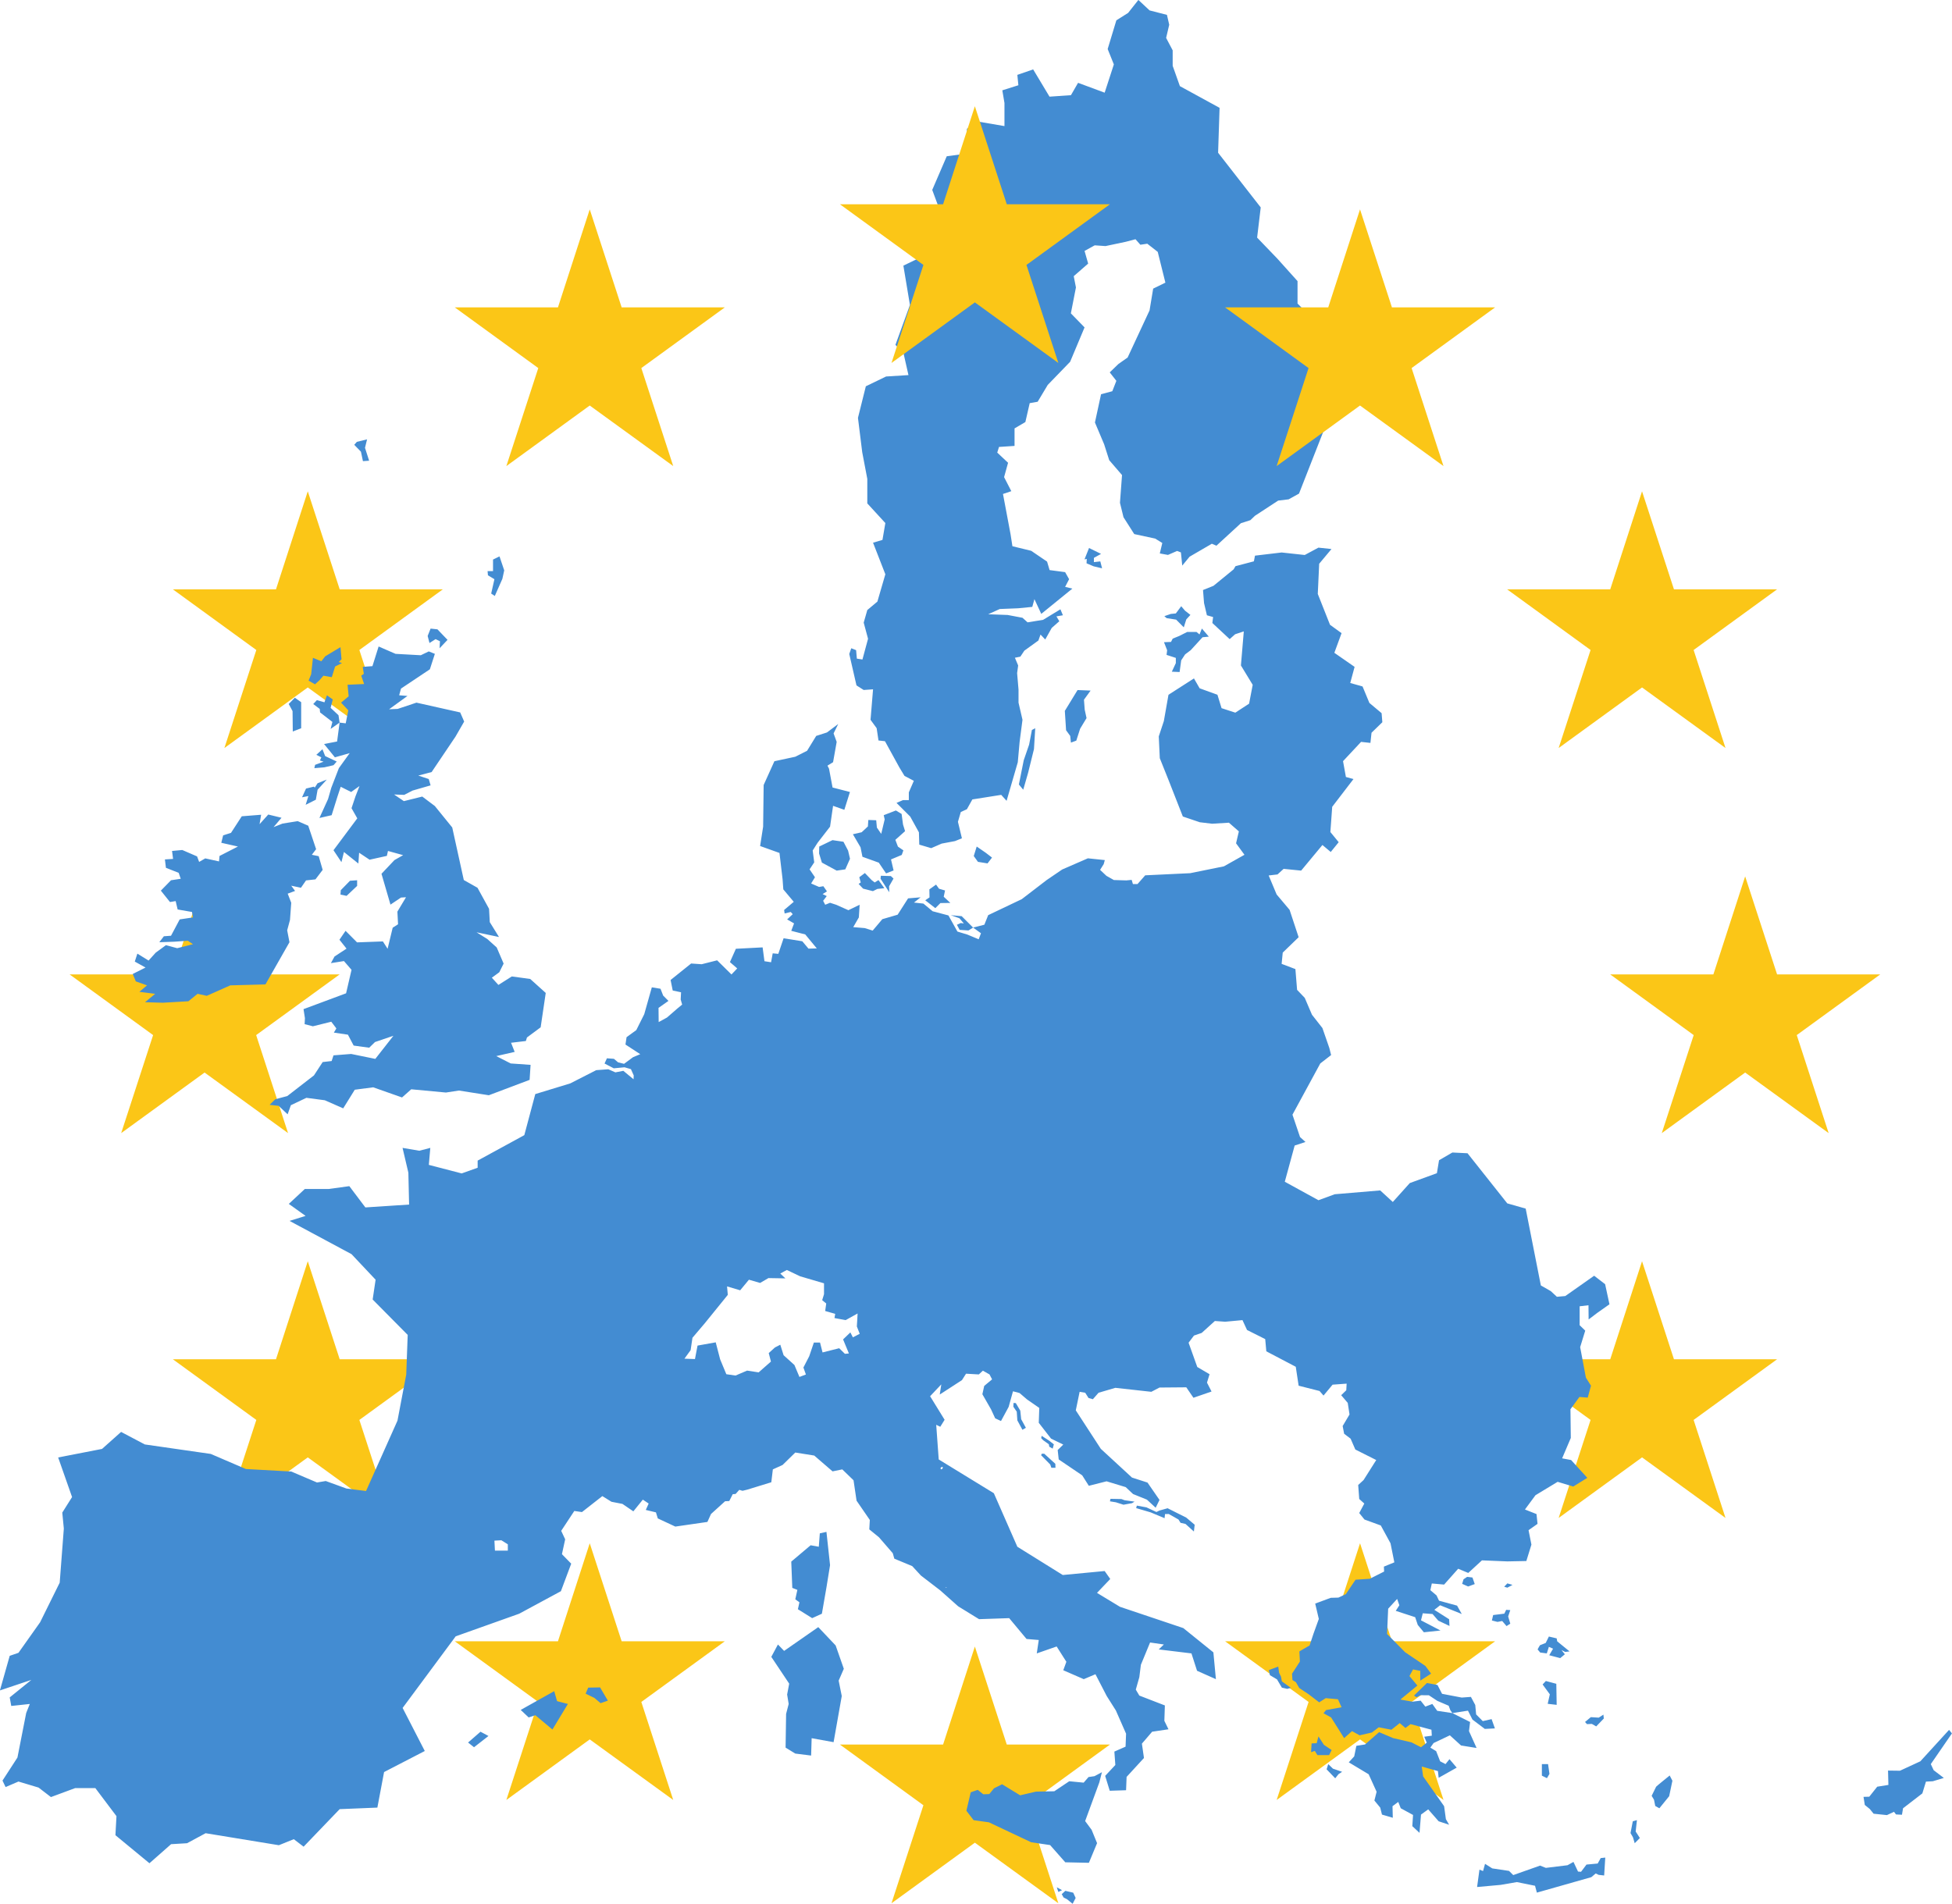 <?xml version="1.0" encoding="UTF-8"?><svg xmlns="http://www.w3.org/2000/svg" xmlns:xlink="http://www.w3.org/1999/xlink" height="895.8" preserveAspectRatio="xMidYMid meet" version="1.0" viewBox="141.4 118.2 918.3 895.8" width="918.3" zoomAndPan="magnify"><g><g id="change1_1"><path d="M 757.012 919.023 L 741.992 965.145 L 781.219 936.645 L 820.492 965.145 L 805.488 919.023 L 844.766 890.473 L 796.234 890.473 L 781.219 844.352 L 766.266 890.473 L 717.734 890.473 L 757.012 919.023" fill="#fbc617"/></g><g id="change1_2"><path d="M 889.672 786.324 L 874.652 832.445 L 913.879 803.945 L 953.152 832.445 L 938.148 786.324 L 977.426 757.773 L 928.895 757.773 L 913.879 711.652 L 898.926 757.773 L 850.395 757.773 L 889.672 786.324" fill="#fbc617"/></g><g id="change1_3"><path d="M 575.809 967.625 L 560.793 1013.75 L 600.016 985.246 L 639.293 1013.75 L 624.289 967.625 L 663.562 939.07 L 615.031 939.07 L 600.016 892.953 L 585.062 939.07 L 536.531 939.07 L 575.809 967.625" fill="#fbc617"/></g><g id="change1_4"><path d="M 394.629 919.023 L 379.609 965.145 L 418.836 936.645 L 458.113 965.145 L 443.105 919.023 L 482.383 890.473 L 433.852 890.473 L 418.836 844.352 L 403.883 890.473 L 355.352 890.473 L 394.629 919.023" fill="#fbc617"/></g><g id="change1_5"><path d="M 261.984 786.324 L 246.965 832.445 L 286.191 803.945 L 325.469 832.445 L 310.461 786.324 L 349.738 757.773 L 301.207 757.773 L 286.191 711.652 L 271.238 757.773 L 222.707 757.773 L 261.984 786.324" fill="#fbc617"/></g><g id="change1_6"><path d="M 213.43 605.242 L 198.41 651.363 L 237.637 622.863 L 276.914 651.363 L 261.906 605.242 L 301.184 576.691 L 252.652 576.691 L 237.637 530.57 L 222.684 576.691 L 174.152 576.691 L 213.43 605.242" fill="#fbc617"/></g><g id="change1_7"><path d="M 261.984 424.047 L 246.965 470.168 L 286.191 441.668 L 325.469 470.168 L 310.461 424.047 L 349.738 395.492 L 301.207 395.492 L 286.191 349.375 L 271.238 395.492 L 222.707 395.492 L 261.984 424.047" fill="#fbc617"/></g><g id="change2_1"><path d="M 638.562 1006.238 L 639.289 1008.422 L 641.02 1007.59 Z M 642.578 1007.898 L 640.883 1009.461 L 641.75 1011.02 L 643.375 1011.852 L 646.008 1014 L 647.43 1011.262 L 646.285 1008.77 Z M 418.121 912.281 L 416.906 915.121 L 421.027 917.129 L 423.938 919.59 L 427.367 918.41 L 423.695 912.18 Z M 361.598 938.117 L 364.402 940.336 L 371.191 935.035 L 367.449 933.027 Z M 402.121 913.945 L 386.359 922.773 L 390.102 926.309 L 393.254 925.27 L 401.289 931.988 L 408.562 919.969 L 403.469 918.652 Z M 659.863 385.609 L 659.031 382.355 L 656.02 382.699 L 656.02 380.691 L 659.379 378.82 L 653.73 376.051 L 651.586 381.418 L 652.656 381.176 L 652.555 383.254 L 655.914 384.676 Z M 583.781 809.109 L 584.273 809.621 L 584.875 809.137 L 584.875 808.398 L 584.32 808.492 Z M 586.129 865.105 L 586.676 865.238 L 586.715 865.051 L 586.203 865.027 Z M 545.848 745.797 L 544.496 742.336 L 544.707 738.906 L 544.844 736.238 L 539.234 739.355 L 533.969 738.387 L 534.316 736.41 L 529.711 735.098 L 529.605 735.062 L 529.605 735.027 L 530.09 731.527 L 528.188 729.973 L 529.051 727.164 L 529.051 722.039 L 517.828 718.75 L 511.562 715.77 L 508.48 717.434 L 510.867 719.719 L 502.902 719.582 L 498.988 721.867 L 493.727 720.344 L 489.605 725.328 L 483.438 723.492 L 483.785 727.477 L 472.98 740.812 L 467.16 747.668 L 466.297 753.488 L 463.387 757.504 L 468.34 757.68 L 469.551 751.34 L 478.105 749.816 L 480.184 757.816 L 483.094 764.812 L 487.422 765.438 L 492.859 763.113 L 498.297 763.945 L 504.082 758.855 L 503.043 754.871 L 505.949 752.238 L 508.48 750.926 L 510.039 755.879 L 515.129 760.48 L 517.484 766.094 L 520.531 764.949 L 519.355 761.66 L 522.09 756.359 L 524.273 749.922 L 527.18 749.922 L 528.359 754.562 L 536.188 752.586 L 538.887 755.219 L 540.758 755.047 L 538.02 748.43 L 541.449 745.141 L 542.629 747.461 Z M 380.301 844.852 L 377.254 842.945 L 373.996 843.117 L 374.238 847.828 L 380.301 847.828 Z M 896.512 722.453 L 898.555 731.91 L 892.809 735.961 L 888.754 739.047 L 888.688 732.359 L 884.527 732.848 L 884.527 741.746 L 887.16 744.309 L 884.77 752.066 L 887.473 766.438 L 889.863 770.215 L 888.34 775.824 L 884.426 775.516 L 880.199 781.297 L 880.371 794.805 L 876.285 804.398 L 880.512 805.195 L 888.133 813.574 L 881.516 817.664 L 874.176 815.445 L 863.75 821.75 L 858.797 828.469 L 864.234 830.617 L 864.719 835.223 L 860.492 838.199 L 861.844 844.988 L 859.453 852.711 L 850.484 852.887 L 838.57 852.398 L 832.129 858.32 L 827.383 856.348 L 820.77 863.797 L 814.984 863.273 L 814.293 866.426 L 817.199 868.887 L 818.379 871.379 L 826.863 873.699 L 829.082 877.648 L 818.898 873.527 L 816.164 875.676 L 823.125 880.105 L 823.297 883.258 L 818.031 880.766 L 815.332 877.648 L 810.727 877.301 L 809.895 880.625 L 819.07 885.406 L 811.246 886.238 L 808.371 882.773 L 807.156 879.137 L 798.016 876.156 L 799.711 873.527 L 798.672 870.547 L 794.449 875.152 L 793.93 887.031 L 802.414 895.621 L 811.938 902.062 L 814.641 905.699 L 809.547 908.992 L 809.547 904.387 L 806.152 903.727 L 804.457 906.844 L 808.195 911.312 L 800.195 917.891 L 805.809 918.895 L 809.723 918.41 L 811.938 921.219 L 815.227 919.969 L 817.516 923.191 L 824.648 924.266 L 832.996 928.453 L 832.477 932.75 L 836.043 940.68 L 828.734 939.504 L 823.473 934.723 L 815.816 938.359 L 814.293 940.508 L 817.027 942.172 L 818.898 946.949 L 821.426 948.266 L 823.297 945.945 L 826.691 949.93 L 818.207 954.707 L 817.859 951.555 L 810.238 949.406 L 810.898 954.051 L 820.77 968.074 L 821.602 974.172 L 823.125 976.805 L 818.207 975.176 L 813.289 969.566 L 809.895 972.023 L 809.199 980.613 L 805.809 977.461 L 806.152 972.195 L 800.371 969.047 L 799.191 966.066 L 796.492 968.074 L 796.629 973.516 L 791.539 972.023 L 790.707 968.734 L 787.973 965.41 L 789.012 961.289 L 785.27 953.047 L 775.918 947.434 L 778.48 944.629 L 779.484 939.676 L 783.574 939.02 L 790.188 933.234 L 796.805 936.039 L 805.461 938.051 L 809.895 940.336 L 812.598 938.188 L 811.418 935.383 L 814.984 934.898 L 814.812 932.094 L 804.977 929.461 L 802.586 931.262 L 799.887 928.977 L 795.973 932.094 L 790.016 930.949 L 786.793 933.406 L 781.012 934.723 L 777.441 932.75 L 773.734 936.039 L 767.605 926.309 L 764.039 924.336 L 765.219 922.844 L 772.523 921.527 L 770.828 917.754 L 765.078 917.234 L 761.996 919.207 L 757.078 915.434 L 752.609 912.453 L 751.051 909.719 L 749.426 908.715 L 749.219 905.734 L 752.922 900.02 L 752.68 895.242 L 757.492 892.438 L 759.297 886.965 L 761.824 879.969 L 760.125 872.73 L 767.434 870.027 L 771.035 869.926 L 774.531 868.297 L 779.105 861.508 L 785.824 861.059 L 792.543 857.664 L 792.438 855.344 L 797.355 853.336 L 795.555 844.363 L 790.984 835.984 L 783.297 833.18 L 780.836 830.133 L 783.227 825.664 L 780.836 823.516 L 780.352 816.938 L 782.879 814.613 L 788.836 805.195 L 779 800.242 L 776.785 795.152 L 773.734 792.828 L 773.043 789.191 L 776.266 783.758 L 775.434 778.32 L 772.352 774.684 L 774.742 772.363 L 774.914 769.246 L 768.301 769.73 L 764.039 774.855 L 762.172 772.711 L 752.332 770.215 L 750.98 761.312 L 737.129 754.039 L 736.609 748.293 L 728.055 743.996 L 725.906 739.355 L 717.77 740.117 L 712.922 739.77 L 706.723 745.383 L 703.086 746.629 L 700.559 749.988 L 704.645 761.418 L 710.426 764.812 L 709.215 768.762 L 711.359 772.949 L 702.844 775.895 L 699.48 770.977 L 686.875 771.082 L 683.031 773.09 L 666.098 771.219 L 658.199 773.539 L 655.531 776.586 L 653.488 776 L 651.93 773.539 L 649.301 773.09 L 647.496 781.816 L 659.273 799.93 L 673.922 813.438 L 681.23 815.793 L 686.875 823.965 L 685.074 827.637 L 680.953 823.828 L 674.441 821.195 L 670.98 817.938 L 661.977 815.203 L 653.629 817.316 L 650.512 812.398 L 639.465 804.918 L 638.98 800.484 L 641.609 797.922 L 635.859 795.117 L 630.078 787.672 L 630.32 780.676 L 624.57 776.691 L 621.07 773.68 L 617.953 772.848 L 615.91 780.188 L 612.309 786.84 L 609.574 785.559 L 607.637 781.367 L 603.547 774.23 L 604.414 770.316 L 608.117 767.234 L 606.906 764.914 L 603.789 763.148 L 601.887 764.914 L 595.859 764.57 L 593.953 767.582 L 583.496 774.371 L 584.223 769.594 L 578.957 775.168 L 585.781 786.25 L 583.738 789.539 L 581.832 788.605 L 583.012 804.918 L 608.949 820.812 L 620 845.992 L 641.367 859.293 L 661.074 857.422 L 663.707 861.16 L 657.473 867.707 L 668.277 874.254 L 698.062 884.262 L 712.227 895.691 L 713.406 908.301 L 704.539 904.352 L 701.906 896.176 L 686.531 894.309 L 688.922 891.984 L 682.441 891.051 L 678.113 901.547 L 677.387 907.363 L 675.723 913.219 L 677.387 916.02 L 689.402 920.664 L 689.16 927.902 L 691.102 931.883 L 683.414 933.027 L 678.598 938.637 L 679.566 945.391 L 671.395 954.293 L 671.152 960.562 L 663.465 960.805 L 661.316 953.809 L 666.098 948.684 L 665.645 942.379 L 670.91 940.059 L 671.152 933.961 L 666.34 923.02 L 662.043 916.23 L 656.746 905.98 L 651.238 908.301 L 641.609 904.105 L 643.062 900.125 L 638.492 892.922 L 629.141 896.176 L 630.078 889.871 L 624.328 889.391 L 616.152 879.586 L 601.988 880.07 L 592.152 874.012 L 583.738 866.531 L 574.629 859.535 L 570.543 855.102 L 562.125 851.605 L 561.398 849.039 L 554.922 841.559 L 550.352 837.82 L 550.594 833.387 L 544.359 824.312 L 542.938 814.719 L 537.641 809.594 L 533.07 810.527 L 524.445 803.082 L 515.543 801.66 L 509.555 807.516 L 504.98 809.594 L 504.254 815.652 L 492.859 819.152 L 490.711 819.672 L 489.188 819.223 L 487.457 821.16 L 486.105 821.266 L 484.477 824.484 L 482.504 824.59 L 475.891 830.582 L 474.191 834.32 L 459.094 836.504 L 450.848 832.66 L 449.984 829.82 L 445.203 828.676 L 446.555 825.664 L 443.816 823.828 L 439.352 829.336 L 434.227 825.836 L 429.062 824.832 L 424.77 822.164 L 415.176 829.68 L 411.574 829.16 L 405.41 838.512 L 407.281 842.496 L 405.758 849.492 L 410.121 853.961 L 405.27 866.91 L 385.633 877.512 L 355.781 888.141 L 330.809 921.84 L 341.234 942.102 L 322.082 952.008 L 318.93 968.734 L 301.195 969.461 L 284.227 987.125 L 279.621 983.594 L 272.59 986.434 L 238.129 980.785 L 229.402 985.496 L 221.887 985.945 L 211.703 994.918 L 195.703 981.723 L 196.188 972.754 L 186.25 959.559 L 176.758 959.559 L 165.363 963.781 L 159.547 959.312 L 150.09 956.473 L 144.031 959.07 L 142.574 956.023 L 149.605 945.184 L 153.727 924.195 L 155.426 919.969 L 146.695 920.906 L 145.969 916.887 L 156.152 908.645 L 141.363 913.598 L 145.969 897.32 L 150.09 895.898 L 160.273 881.527 L 169.484 862.895 L 171.426 837.438 L 170.699 829.922 L 175.305 822.613 L 168.758 803.98 L 189.402 799.965 L 198.371 791.965 L 209.523 797.852 L 240.555 802.32 L 257.074 809.422 L 278.41 810.598 L 290.531 815.758 L 294.652 815.066 L 304.383 818.598 L 313.598 819.773 L 328.387 786.664 L 332.508 764.984 L 333.199 746.316 L 316.715 729.66 L 318.098 720.344 L 306.773 708.324 L 277.613 692.672 L 285.16 690.316 L 277.266 684.672 L 284.816 677.641 L 296.141 677.641 L 305.734 676.324 L 313.285 686.332 L 333.855 684.98 L 333.512 669.984 L 330.773 658.312 L 338.672 659.664 L 343.832 658.312 L 343.141 666.312 L 358.586 670.332 L 366.102 667.664 L 366.102 664.305 L 388.059 652.32 L 393.219 632.996 L 409.668 627.977 L 421.895 621.742 L 427.574 621.324 L 430.898 622.781 L 434.641 622.055 L 439.453 626.035 L 439.523 624.199 L 438.207 621.258 L 435.195 620.391 L 430.137 620.875 L 425.809 618.625 L 426.918 616.164 L 430.207 616.406 L 432.18 618.07 L 434.984 618.762 L 439.211 615.645 L 442.605 614.227 L 435.645 609.688 L 436.164 606.227 L 440.734 602.898 L 444.477 595.418 L 448.043 582.777 L 452.129 583.438 L 453.379 586.656 L 455.871 589.152 L 451.195 592.441 L 451.266 599.125 L 455.18 596.977 L 459.922 592.855 L 462.312 590.883 L 461.621 588.492 L 461.793 585.098 L 457.879 584.27 L 456.875 579.316 L 466.539 571.559 L 471.492 571.902 L 478.766 570.066 L 485.516 576.719 L 488.219 573.879 L 484.789 570.898 L 487.594 564.629 L 500.168 563.973 L 501.031 570.484 L 504.148 570.969 L 504.91 566.777 L 507.543 567.02 L 510.039 559.68 L 518.836 561.098 L 521.742 564.562 L 525.656 564.457 L 520.219 557.879 L 513.641 556.18 L 514.957 552.684 L 511.699 550.812 L 514.332 548.352 L 513.398 547.312 L 510.523 548.008 L 510.281 546.379 L 514.816 542.535 L 509.898 536.68 L 509.555 531.902 L 508.098 519.539 L 498.988 516.281 L 500.41 507.172 L 500.652 487.57 L 505.707 476.383 L 515.543 474.27 L 521.086 471.465 L 525.379 464.469 L 530.438 462.844 L 535.734 458.859 L 533.555 463.293 L 535.008 467.277 L 533.312 476.836 L 530.68 478.461 L 531.406 479.883 L 533.07 488.75 L 541.242 490.859 L 538.609 499.242 L 533.312 497.371 L 531.891 507.172 L 526.105 514.652 L 525.449 515.66 L 523.719 518.395 L 524.445 523.973 L 522.262 527.262 L 524.789 530.969 L 522.988 533.91 L 526.73 535.539 L 528.738 535.191 L 530.438 537.617 L 528.395 538.898 L 530.332 539.832 L 528.637 542.051 L 529.605 543.918 L 531.891 542.984 L 534.766 543.918 L 540.516 546.48 L 545.812 543.918 L 545.434 549.875 L 542.801 554.449 L 548.203 554.898 L 551.945 556.074 L 556.48 550.707 L 563.684 548.594 L 568.602 540.906 L 574.492 540.422 L 571.375 542.883 L 575.809 543.367 L 580.137 546.969 L 587.582 548.941 L 591.809 556.527 L 596.484 557.945 L 601.816 560.164 L 602.891 557.324 L 599.184 554.656 L 604.484 553.305 L 606.285 548.805 L 622.078 541.285 L 633.816 532.281 L 641.09 527.328 L 653.18 522.066 L 661.145 522.898 L 660.625 524.801 L 658.926 527.504 L 661.906 530.309 L 665.402 532.281 L 671.258 532.457 L 673.785 532.215 L 674.371 534.188 L 676.52 534.188 L 680.156 530.066 L 701.316 529.062 L 717.18 525.84 L 726.844 520.402 L 722.895 515 L 724.211 509.391 L 719.535 505.305 L 711.605 505.789 L 705.855 505.098 L 697.855 502.395 L 691.203 485.426 L 687.016 474.965 L 686.531 464.711 L 688.922 457.477 L 691.102 445.109 L 703.086 437.422 L 705.75 442.062 L 714.133 445.109 L 716.07 451.414 L 722.551 453.527 L 729.023 449.301 L 730.723 440.434 L 725.18 431.324 L 726.531 415.289 L 722.445 416.641 L 719.883 418.926 L 711.742 411.344 L 712.09 408.535 L 709.18 407.707 L 707.828 401.957 L 707.344 395.828 L 712.262 393.852 L 721.754 386.094 L 722.617 384.605 L 731.277 382.32 L 731.797 379.652 L 744.332 378.164 L 755.207 379.34 L 761.648 375.879 L 767.781 376.535 L 761.996 383.461 L 761.34 397.664 L 767.086 412.176 L 772.523 416.121 L 769.133 425.367 L 778.656 431.984 L 776.609 439.57 L 782.395 441.195 L 785.617 448.953 L 791.363 453.77 L 791.711 458.027 L 786.621 462.98 L 786.102 467.762 L 781.703 467.277 L 773.219 476.352 L 774.566 483.797 L 778.137 484.766 L 768.125 497.82 L 767.262 509.699 L 771.176 514.48 L 767.434 519.086 L 763.52 515.797 L 753.512 527.852 L 745.27 527.02 L 742.395 529.648 L 738.238 530.137 L 741.977 539.07 L 748.074 546.309 L 752.332 559.191 L 744.852 566.43 L 744.332 571.73 L 750.809 574.188 L 751.605 583.957 L 755.207 587.73 L 758.602 595.66 L 763.52 601.93 L 766.773 611.316 L 767.605 614.641 L 762.516 618.59 L 749.426 642.695 L 752.992 653.223 L 755.555 655.543 L 750.465 657.207 L 745.82 674.246 L 761.648 682.938 L 769.305 680.133 L 790.707 678.332 L 796.629 683.77 L 804.629 674.867 L 817.375 670.23 L 818.379 664.133 L 824.648 660.496 L 831.781 660.844 L 850.484 684.43 L 859.145 686.887 L 866.277 723.043 L 870.953 725.711 L 873.828 728.379 L 877.777 728.031 L 891.352 718.473 Z M 1049.73 948.266 L 1059.672 933.824 L 1058.32 932.16 L 1044.809 946.949 L 1035.219 951.383 C 1035.219 951.383 1030.02 951.312 1029.609 951.312 L 1029.781 958.066 L 1024.52 958.898 L 1020.781 963.609 L 1018.078 963.68 L 1018.672 967.488 L 1021.02 969.391 L 1022.82 971.609 L 1029.09 972.266 L 1032.41 970.707 L 1033.352 971.953 L 1036.16 972.094 L 1036.672 969.047 L 1045.75 962.051 L 1047.449 956.508 L 1050.672 956.336 L 1055.859 954.777 L 1051.078 951.141 Z M 698.305 413.387 L 699.48 409.645 L 701.422 407.531 L 698.895 405.559 L 697.094 403.445 L 694.562 406.84 L 692.176 407.082 L 689.16 408.121 L 690.234 409.059 L 694.703 409.75 Z M 692.68 434.254 L 696.332 434.41 L 697.082 428.918 L 698.922 426.117 L 701.539 424.148 L 705.41 419.922 L 707.113 418.047 L 710.086 417.758 L 706.816 413.953 L 705.699 416.727 L 704.309 415.57 L 699.883 415.57 L 696.098 417.473 L 693.098 418.684 L 692.293 420.246 L 688.992 420.375 L 690.469 424.156 L 690.203 426.348 L 694.559 427.762 L 694.559 430.211 Z M 581.418 545.512 L 583.809 543.121 L 588.48 543.055 L 585.363 540.145 L 585.988 537.199 L 583.148 536.371 L 581.762 534.43 L 578.613 536.68 L 578.68 540.457 L 576.672 541.809 Z M 588.691 548.836 L 592.742 550.258 L 594.82 552.715 L 593.367 552.508 L 591.566 553.34 L 592.848 555.73 L 597.004 556.008 L 599.184 554.656 L 593.816 549.289 Z M 205.297 579.973 L 210.562 581.844 L 206.961 584.891 L 214.406 585.824 L 209.625 589.773 L 218.008 590.016 L 230.023 589.324 L 234.355 585.824 L 238.684 586.762 L 249.73 581.844 L 266.285 581.395 L 277.578 561.547 L 276.504 555.938 L 277.82 551.055 L 278.41 542.984 L 276.746 538.691 L 280.211 537.41 L 278.41 534.949 L 282.98 535.918 L 285.371 532.457 L 289.805 531.973 L 293.195 527.504 L 291.328 521.062 L 288.105 520.402 L 290.113 517.77 L 286.41 506.723 L 281.457 504.574 L 274.32 505.719 L 270.098 507.383 L 273.836 502.984 L 267.602 501.461 L 263.516 505.996 L 264.242 501.562 L 255.137 502.289 L 250.078 510.082 L 246.371 511.262 L 245.508 514.758 L 253.336 516.523 L 244.676 520.957 L 244.434 523.52 L 237.957 522.102 L 235.082 523.762 L 234.113 521.164 L 227.152 518.152 L 222.336 518.602 L 222.82 522.344 L 218.977 522.586 L 219.461 526.531 L 225.453 528.891 L 226.426 531.695 L 221.852 532.387 L 217.074 537.27 L 221.367 542.637 L 224.035 542.188 L 224.969 546.137 L 231.723 547.312 L 232.172 549.875 L 225.938 550.812 L 221.852 558.5 L 218.492 558.742 L 216.344 561.547 L 223.309 561.305 L 229.781 560.855 L 232.172 562.484 L 224.762 564.355 L 219.461 562.934 L 214.648 566.465 L 211.289 570.172 L 206.023 566.914 L 204.812 570.656 L 209.867 573.461 L 203.844 576.477 Z M 653.488 954.359 L 651.203 956.992 L 644.414 956.336 L 637.387 961.047 L 628.727 961.219 L 621.312 962.949 L 612.828 957.754 L 609.02 959.66 L 606.805 962.359 L 603.996 962.465 L 601.367 960.387 L 598.074 961.531 L 596.031 970.223 L 599.426 974.656 L 606.629 975.66 L 626.512 985.047 L 635.41 986.363 L 642.547 994.469 L 653.66 994.711 L 657.508 985.461 L 654.945 979.191 L 651.895 975.07 L 658.578 956.855 L 659.793 952.074 L 656.297 953.945 Z M 534.523 892.438 L 526.352 883.812 L 510.281 895 L 507.371 891.984 L 504.254 897.805 L 512.668 910.41 L 511.699 915.535 L 512.426 919.969 L 511.215 924.645 L 510.973 940.508 L 515.543 943.312 L 522.988 944.246 L 523.234 936.074 L 533.555 937.945 L 537.398 916.23 L 535.941 908.992 L 538.367 903.414 Z M 599.496 520.992 L 601.469 523.727 L 605.973 524.457 L 608.086 521.719 L 605.105 519.434 L 600.883 516.523 Z M 312.141 335.184 L 315.051 334.977 L 313.109 328.914 L 314.082 324.934 L 309.266 326.109 L 308.055 327.496 L 311.207 330.75 Z M 538.195 514.273 L 533.035 513.512 L 526.801 516.523 L 526.73 519.781 L 528.047 524.074 L 535.008 527.852 L 539.062 527.262 L 541.277 522.273 L 540.375 518.43 Z M 566.215 506.137 L 565.555 501.184 L 562.855 499.555 L 557.141 501.77 L 557.59 503.746 L 555.961 510.566 L 553.918 507.59 L 553.605 504.16 L 549.898 504.02 L 549.691 507.07 L 546.75 509.805 L 542.629 510.742 L 543.043 511.434 L 546.23 516.871 L 547.129 521.34 L 554.82 524.109 L 558.246 529.164 L 561.781 527.781 L 560.566 522.586 L 565.625 520.473 L 566.387 518.324 L 563.824 516.559 L 562.609 513.371 L 567.184 509.285 Z M 560.5 530.414 L 555.789 530.273 L 555.648 531.66 L 559.738 538.031 L 559.668 535.227 L 561.746 531.59 Z M 547.441 536.336 L 552.047 537.512 L 554.16 536.473 L 557.449 536.129 L 554.68 532.316 L 552.879 533.426 L 551.461 532.316 L 548.273 528.992 L 545.641 530.969 L 546.332 533.426 L 545.328 534.117 Z M 523.477 879.586 L 528.047 877.512 L 530.195 865.145 L 531.891 854.652 L 530.195 838.996 L 527.078 839.688 L 526.594 845.992 L 522.746 845.301 L 513.641 852.988 L 514.125 865.352 L 516.516 866.289 L 515.543 870.723 L 517.484 872.141 L 516.758 875.395 Z M 547.719 442.859 L 552.117 442.547 L 550.938 456.887 L 553.812 460.836 L 554.68 466.617 L 557.727 466.965 L 564.516 479.328 L 566.906 483.277 L 571.305 485.598 L 568.949 491.035 L 568.949 494.672 L 566.215 494.672 L 563.164 495.988 L 569.605 502.43 L 573.695 509.84 L 573.867 515.625 L 579.477 517.285 L 584.395 515.141 L 590.664 513.961 L 593.922 512.645 L 592.051 504.887 L 593.398 500.281 L 596.273 498.965 L 598.84 494.359 L 612.414 492.211 L 614.941 495.016 L 620.207 476.867 L 621.07 467.277 L 622.422 456.887 L 620.555 448.816 L 620.555 442.688 L 619.895 434.93 L 620.379 431.324 L 618.855 427.688 L 621.418 427.172 L 623.289 424.363 L 629.902 419.586 L 630.906 416.781 L 633.125 419.102 L 636.172 413.664 L 639.738 410.512 L 638.391 408.227 L 641.438 407.707 L 640.262 404.898 L 632.121 409.852 L 624.812 411.031 L 622.422 408.883 L 615.461 407.566 L 606.285 407.223 L 611.723 404.762 L 620.379 404.414 L 627.027 403.758 L 628.035 400.121 L 631.254 407.047 L 645.871 395.168 L 642.477 394.34 L 644.348 390.734 L 642.477 387.41 L 635.168 386.441 L 633.988 382.457 L 626.512 377.367 L 617.68 375.219 L 616.812 369.609 L 613.246 350.629 L 617.16 349.312 L 613.766 342.699 L 615.637 335.945 L 610.543 331.164 L 611.375 328.5 L 618.684 328.016 L 618.684 319.77 L 623.773 316.793 L 625.816 307.895 L 629.559 307.234 L 634.305 299.305 L 644.832 288.43 L 651.617 272.254 L 645.18 265.641 L 647.566 253.449 L 646.527 248.148 L 653.316 242.227 L 651.617 236.27 L 656.398 233.637 L 661.488 233.984 L 670.98 231.977 L 675.586 230.766 L 677.871 233.359 L 681.129 232.875 L 686.047 236.719 L 689.648 251.195 L 683.898 254.004 L 682.199 264.254 L 671.879 286.422 L 667.551 289.469 L 663.465 293.414 L 666.582 297.398 L 664.676 302.281 L 659.379 303.703 L 656.504 317 L 660.832 327.254 L 663.223 334.734 L 669.246 341.73 L 668.277 354.785 L 669.941 361.574 L 674.996 369.504 L 684.832 371.617 L 688.191 373.695 L 687.016 378.613 L 690.859 379.309 L 695.152 377.438 L 696.953 378.129 L 697.578 384.328 L 701.039 380.137 L 711.5 374.043 L 713.648 374.977 L 725.18 364.379 L 729.613 362.961 L 731.797 360.883 L 742.703 353.746 L 747.621 353.156 L 752.508 350.457 L 776.957 288.082 L 774.914 276.203 L 762.688 271.906 L 751.812 261.031 L 751.812 250.469 L 742.324 239.906 L 732.801 230 L 734.496 215.801 L 714.445 190.07 L 715.137 168.941 L 696.469 158.73 L 693.074 149.172 L 693.074 141.891 L 689.992 136.039 L 691.449 129.84 L 690.375 125.199 L 682.199 123.09 L 676.938 118.172 L 672.121 124.27 L 666.582 127.762 L 662.492 141.27 L 665.402 148.512 L 661.074 161.809 L 648.57 157.172 L 645.211 162.988 L 635.133 163.68 L 627.445 150.859 L 620 153.43 L 620.484 158.309 L 612.934 160.699 L 613.938 166.66 L 613.938 177.531 L 600.359 175.211 L 596.273 178.852 L 596.621 190.422 L 586.785 191.73 L 580.066 207.316 L 579.961 207.559 L 583.391 216.805 L 574.559 233.293 L 577.262 237.934 L 566.387 243.195 L 569.469 261.691 L 562.645 280.496 L 566.387 284.133 L 568.777 294.695 L 558.246 295.355 L 548.723 299.961 L 545.02 314.82 L 547.027 330.992 L 549.414 343.531 L 549.414 355.062 L 557.902 364.309 L 556.551 372.242 L 552.117 373.559 L 557.902 388.414 L 554.16 401.266 L 549.414 405.246 L 547.719 411.168 L 549.762 418.754 L 547.129 428.52 L 544.496 428.105 L 544.152 424.121 L 541.867 423.223 L 540.93 425.922 L 544.324 440.711 Z M 648.328 442.895 L 642.34 452.695 L 642.926 461.805 L 644.867 464.469 L 645.211 467.621 L 647.738 466.688 L 649.539 461.074 L 652.555 456.09 L 651.688 452.105 L 651.344 447.43 L 654.461 443.137 Z M 623.012 475.898 L 620.727 487.328 L 622.77 489.789 L 625.055 481.855 L 627.824 470.668 L 628.414 460.867 L 626.855 461.664 L 625.539 468.559 Z M 744.02 907.086 L 743.156 905.355 L 742.738 902.375 L 738.309 904.039 L 738.824 906.43 L 742.152 908.402 L 744.438 912.281 L 746.965 912.871 L 748.66 912.387 L 744.438 909.34 Z M 920.516 958.898 L 918.402 963.191 L 919.508 965.027 L 920.098 967.973 L 922.035 969.047 L 926.645 963.367 L 928.168 956.094 L 926.887 953.633 C 926.887 953.633 920.859 958.48 920.516 958.898 Z M 834.105 927.312 L 839.922 931.711 L 844.664 931.469 L 843.109 927.105 L 838.953 928.039 L 835.836 924.887 L 835.418 920.453 L 833.375 916.645 L 829.047 916.957 L 819.801 915.191 L 817.652 911.035 L 812.699 910.102 L 806.605 916.02 L 807.781 916.816 L 809.723 915.848 L 813.602 915.883 L 817.582 918.516 L 822.914 920.801 L 823.715 922.949 L 824.648 924.266 L 831.988 923.121 Z M 767.848 941.648 L 764.215 939.191 L 761.648 935.242 L 760.816 938.43 L 758.43 938.531 L 758.188 942.656 L 759.953 942.066 L 761.164 944.039 L 766.672 944.039 Z M 829.91 861.301 L 829.254 863.449 L 832.059 864.695 L 835.176 863.555 L 834.105 860.469 L 831.609 860.156 Z M 911.477 974.621 L 909.535 975.176 L 908.461 980.719 L 909.605 982.691 L 910.438 985.496 L 912.859 983.039 L 910.887 979.988 Z M 852.941 863.934 L 850.52 863.238 L 849.031 864.801 L 850.52 865.25 Z M 890.277 929.355 L 892.32 930.531 L 895.891 926.828 L 895.715 924.992 L 893.5 926.41 L 889.793 926.172 L 887.059 928.453 L 887.992 929.461 Z M 843.246 880.695 L 845.879 881.355 L 848.094 880.938 L 850.141 883.328 L 851.902 882.184 L 850.898 878.789 L 851.902 875.812 L 849.965 875.676 L 849.102 877.477 L 843.836 878.133 Z M 893.016 995.055 L 887.75 995.539 L 885.188 998.934 L 883.77 998.832 L 881.621 994.293 L 878.816 995.852 L 868.633 997.098 L 865.93 996.023 L 853.289 1000.488 L 851.316 998.52 L 843.418 997.34 L 840.023 995.195 L 839.09 998.59 L 837.395 997.93 L 836.285 1006.102 L 847.332 1005.102 L 854.988 1003.781 L 863.543 1005.512 L 864.406 1008.738 L 890.035 1001.461 L 892.078 999.73 L 893.5 1000.391 L 896.062 1000.672 L 896.582 992.25 L 894.434 992.492 Z M 873.551 910.48 L 868.633 909.164 L 867.109 910.793 L 870.504 915.434 L 869.5 919.902 L 873.723 920.387 Z M 866.762 953.703 L 869.152 954.883 L 870.328 952.871 L 869.672 948.266 L 866.762 948.266 Z M 879.785 895.242 L 873.969 890.496 L 873.723 889.109 L 870.055 888.246 L 868.562 891.258 L 865.863 892.332 C 865.863 892.332 864.824 894.027 864.754 894.309 L 865.965 895.762 L 869.082 896.176 L 870.055 893.094 L 872.027 893.961 L 870.227 897.043 L 875.387 898.395 L 877.566 896.594 L 875.977 894.586 L 877.742 895.484 Z M 766.258 948.266 L 765.492 950.727 L 769.547 954.949 L 771.105 952.977 L 772.801 951.902 L 768.473 950.414 Z M 635.48 807.309 L 636 808.832 L 637.938 808.832 L 637.871 806.961 L 632.641 802.215 L 631.496 802.215 L 631.188 802.941 Z M 634.82 797.781 L 635.027 798.926 L 636.621 799.824 L 637.176 797.816 L 635.027 796.121 L 631.43 793.801 L 631.223 794.91 L 632.121 795.844 Z M 619.27 778.391 L 618.199 778.355 L 618.129 780.121 L 619.723 782.441 L 620 786.527 L 622.391 790.961 L 624.016 790.023 L 621.801 785.973 L 621.383 781.953 Z M 668.973 823.551 L 663.812 823.445 L 663.566 824.625 L 666.34 825.074 L 669.941 826.219 L 673.957 825.488 L 675.137 824.762 L 670.426 824.105 Z M 690.688 827.879 L 686.875 828.953 L 685.422 829.645 L 680.746 827.465 L 676.211 826.633 L 675.898 827.812 L 678.492 828.57 L 682.719 829.82 L 689.266 832.555 L 689.473 830.617 L 691.238 830.582 L 695.812 833.18 L 696.781 834.738 L 699.102 835.258 L 703.051 838.824 L 703.43 835.637 L 699.449 832.277 Z M 309.406 535.055 L 309.406 532.387 L 306.047 532.629 L 301.719 537.062 L 301.578 539.141 L 304.453 539.73 Z M 296.938 451.273 L 297.941 447.328 L 295.207 445.352 L 294.027 448.645 L 290.461 447.641 L 288.766 449.473 L 291.812 451.762 L 291.984 453.422 L 297.77 457.891 L 296.938 461.18 L 301.164 458.203 L 300.645 454.738 Z M 279.137 462.395 L 283.086 460.867 L 283.086 448.609 L 280.105 446.496 L 277.23 449.438 L 279.031 452.801 Z M 301.855 448.816 L 305.25 452.418 L 304.039 458.547 L 301.164 458.203 L 299.984 467.102 L 293.855 468.281 L 298.945 474.551 L 305.906 472.574 L 300.816 479.641 L 297.25 488.887 L 295.727 494.188 L 291.672 503.086 L 297.422 501.77 L 300.16 493.008 L 301.684 488.402 L 306.602 490.859 L 310.516 488.055 L 308.645 492.871 L 306.773 498.48 L 309.477 503.262 L 298.289 518.258 L 302.027 523.867 L 303.207 519.086 L 309.996 524.523 L 310.34 519.434 L 315.258 522.723 L 323.398 520.922 L 323.918 518.602 L 331.051 520.578 L 326.965 522.898 L 320.867 529.34 L 325.094 543.852 L 330.047 540.527 L 332.402 540.387 L 328.352 547.141 L 328.66 553.098 L 326.133 554.727 L 323.742 564.629 L 321.527 561.168 L 309.371 561.617 L 303.969 556.18 L 301.094 560.371 L 304.418 564.562 L 298.773 568.266 L 297.074 571.383 L 303.207 570.414 L 306.773 574.535 L 304.211 585.582 L 284.191 593.031 L 284.852 597.289 L 284.711 600.098 L 288.59 601.102 L 297.25 598.953 L 299.641 602.105 L 298.461 604.078 L 305.074 605.047 L 307.777 610.176 L 315.086 611.18 L 317.82 608.512 L 326.48 605.566 L 317.961 616.441 L 306.602 614.121 L 298.289 614.777 L 297.422 617.445 L 293.195 617.934 L 289.109 624.199 L 276.539 633.934 L 270.93 635.422 L 268.227 638.055 L 272.484 638.539 L 276.711 642.52 L 278.234 638.227 L 285.543 634.762 L 294.203 635.906 L 302.859 639.715 L 308.297 630.953 L 316.957 629.812 L 330.531 634.59 L 334.859 630.746 L 351.172 632.27 L 357.305 631.336 L 371.363 633.551 L 390.551 626.312 L 391.004 619.246 L 381.652 618.59 L 374.863 615.125 L 383.52 613.152 L 381.824 608.855 L 388.785 608.027 L 389.305 606.363 L 395.746 601.586 L 398.137 585.41 L 390.828 578.828 L 382.172 577.652 L 375.867 581.637 L 372.785 578.242 L 376.281 575.68 L 378.324 571.594 L 375.07 564.008 L 370.637 560.023 L 365.582 556.871 L 376.145 559.09 L 371.816 552.094 L 371.469 545.824 L 366.031 535.918 L 359.59 532.281 L 354.152 507.555 L 345.98 497.477 L 340.055 493.008 L 331.398 495.156 L 326.793 492.039 L 331.57 492.211 L 335.449 490.203 L 343.969 487.742 L 343.105 484.766 L 338.188 483.137 L 344.453 481.477 L 355.676 464.816 L 359.762 457.719 L 357.895 453.422 L 337.32 448.816 L 328.488 451.762 L 324.438 451.934 L 333.094 445.664 L 329.18 445.352 L 330.047 442.199 L 343.625 433.129 L 345.98 425.855 L 343.105 424.711 L 339.363 426.512 L 327.484 425.855 L 319.52 422.391 L 316.609 431.637 L 312.039 431.984 L 312.559 435.273 L 311.344 436.105 L 312.695 440.055 L 304.902 440.398 L 305.422 445.836 Z M 346.324 418.926 L 348.367 419.934 L 348.195 423.223 L 351.938 419.273 L 347.191 414.32 L 343.969 413.977 L 342.586 417.438 L 343.449 420.762 Z M 373.996 390.734 L 372.473 397.488 L 374.172 398.633 L 377.738 390.562 L 378.605 386.578 L 376.387 380 L 373.34 381.488 L 373.34 386.926 L 370.777 386.926 L 370.949 388.898 Z M 289.285 479.641 L 293.961 479.258 L 298.289 478.254 L 299.812 476.523 L 294.375 473.961 L 293.094 470.738 L 290.219 473.371 L 292.574 474.551 L 291.914 476.039 L 293.613 476.594 L 289.629 478.082 Z M 291.742 438.219 L 293.543 436.141 L 297.492 436.832 L 299.051 431.812 L 302.305 430.184 L 300.746 429.699 L 302.062 428.418 L 301.578 422.703 L 294.375 427.031 L 292.574 429.352 L 288.625 427.723 L 287.793 435.414 L 286.582 438.461 L 289.594 440.191 Z M 286.477 492.766 L 283.5 493.355 L 285.371 489.234 L 289.109 488.332 L 289.457 488.816 L 290.809 486.738 L 295.137 485.008 L 290.809 489.789 L 289.977 494.496 L 285.195 496.887 L 286.477 492.766" fill="#438cd2"/></g><g id="change1_8"><path d="M 938.188 605.242 L 923.172 651.363 L 962.395 622.863 L 1001.672 651.363 L 986.668 605.242 L 1025.941 576.691 L 977.414 576.691 L 962.395 530.57 L 947.441 576.691 L 898.91 576.691 L 938.188 605.242" fill="#fbc617"/></g><g id="change1_9"><path d="M 394.629 291.387 L 379.609 337.508 L 418.836 309.008 L 458.113 337.508 L 443.105 291.387 L 482.383 262.836 L 433.852 262.836 L 418.836 216.715 L 403.883 262.836 L 355.352 262.836 L 394.629 291.387" fill="#fbc617"/></g><g id="change1_10"><path d="M 575.809 242.863 L 560.793 288.984 L 600.016 260.484 L 639.293 288.984 L 624.289 242.863 L 663.562 214.312 L 615.031 214.312 L 600.016 168.191 L 585.062 214.312 L 536.531 214.312 L 575.809 242.863" fill="#fbc617"/></g><g id="change1_11"><path d="M 756.996 291.387 L 741.98 337.508 L 781.207 309.008 L 820.48 337.508 L 805.477 291.387 L 844.754 262.836 L 796.223 262.836 L 781.207 216.715 L 766.254 262.836 L 717.723 262.836 L 756.996 291.387" fill="#fbc617"/></g><g id="change1_12"><path d="M 889.672 424.047 L 874.652 470.168 L 913.879 441.668 L 953.152 470.168 L 938.148 424.047 L 977.426 395.492 L 928.895 395.492 L 913.879 349.375 L 898.926 395.492 L 850.395 395.492 L 889.672 424.047" fill="#fbc617"/></g></g></svg>